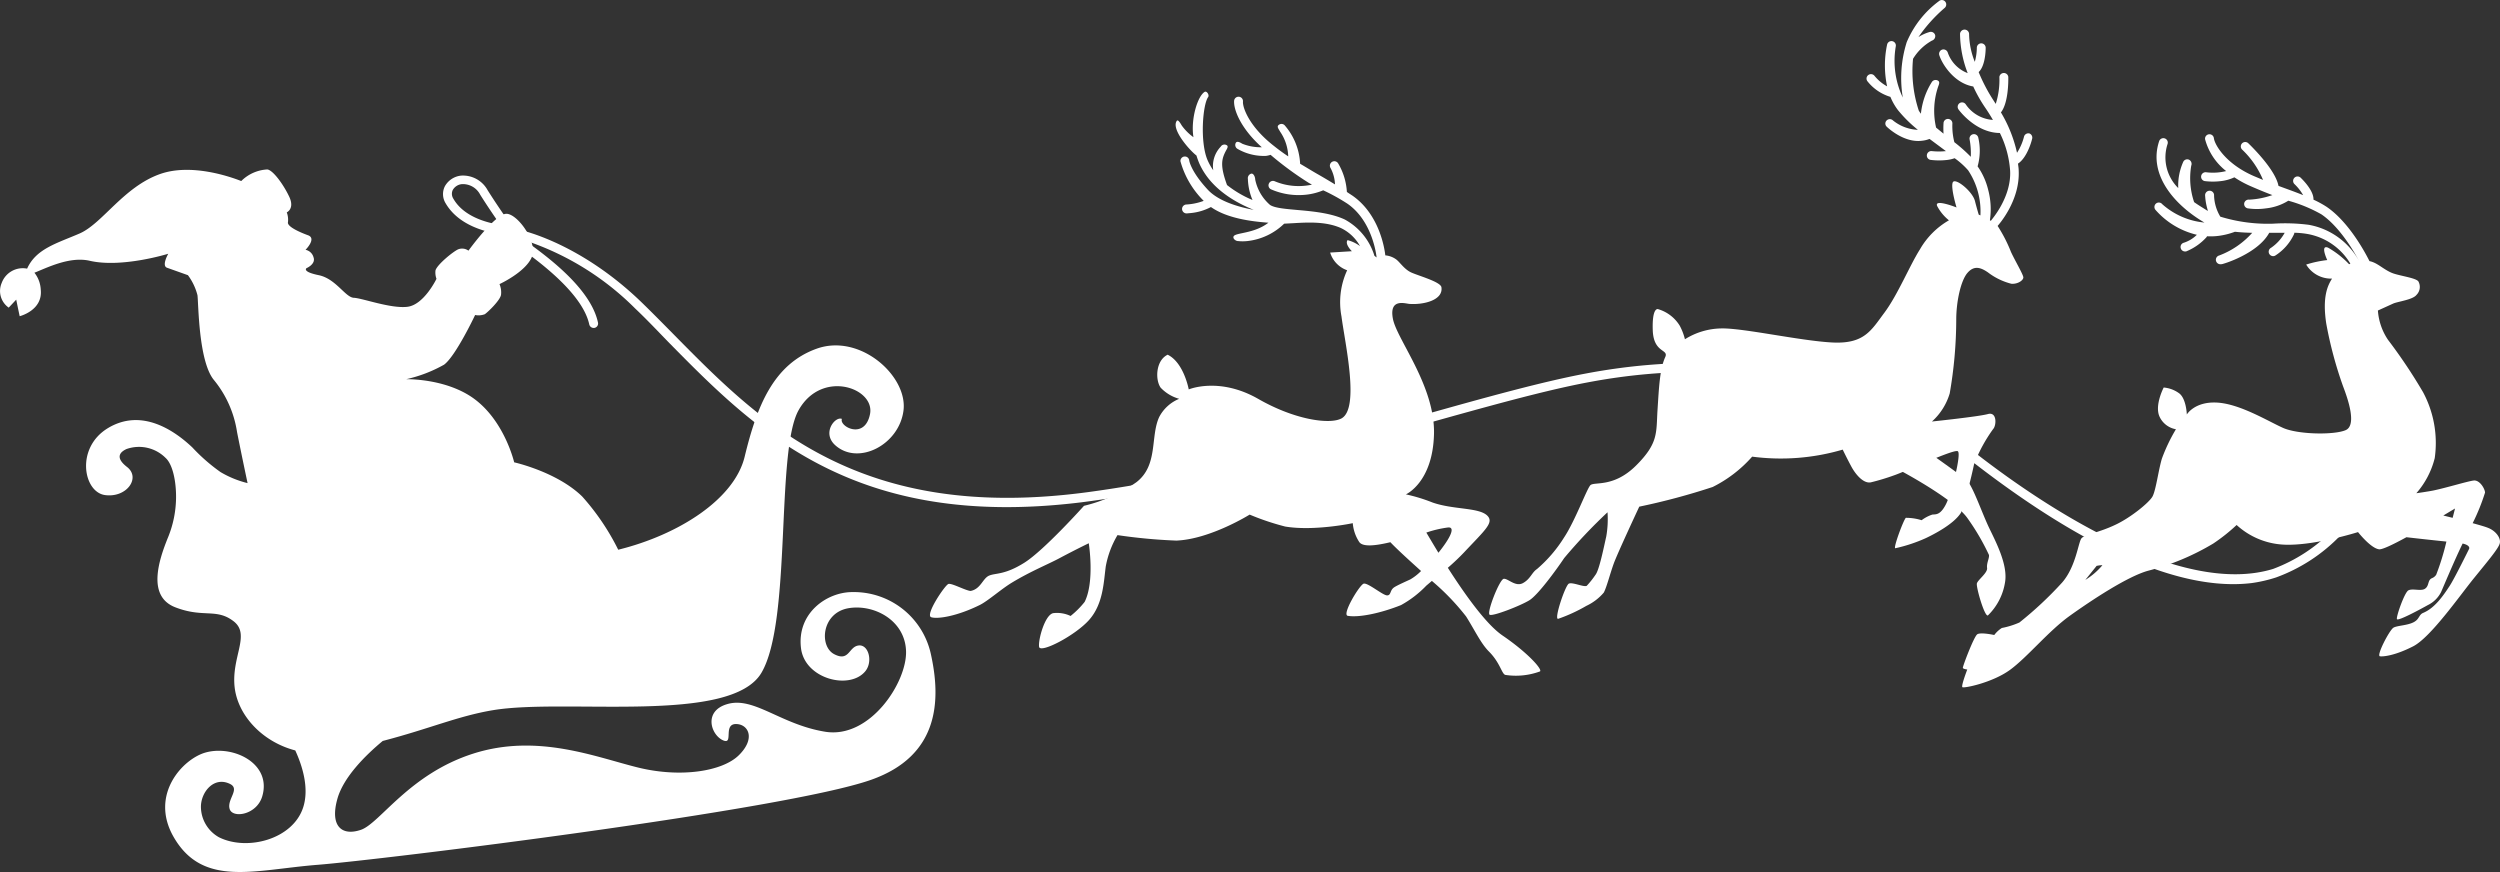 <svg xmlns="http://www.w3.org/2000/svg" viewBox="0 0 355.86 124.17"><rect x="0" y="0" width="355.86" height="124.17" fill="#333333" stroke="none"/><defs><style>.cls-1{fill:#fff;}</style></defs><g id="Layer_2" data-name="Layer 2"><g id="Layer_1-2" data-name="Layer 1"><path class="cls-1" d="M118.93,63.41c3.28,2.88,9.08-.11,9.68-5s-6.19-11-12.38-8.77S107.72,57.91,106,65c-1.46,6.06-9.4,11.13-18,13.25a33.88,33.88,0,0,0-5.12-7.57c-3.6-3.52-9.69-4.87-9.69-4.87s-1.39-6-5.86-9.16c-4-2.82-9.52-2.67-9.52-2.67a19.67,19.67,0,0,0,5.4-2.07c1.66-1.22,4.42-7.07,4.42-7.07A2.49,2.49,0,0,0,69,44.73c.41-.26,2.22-2,2.32-2.78a3,3,0,0,0-.22-1.51s3.63-1.66,4.58-3.8-2-6.21-3.6-6.21-5.4,5.25-5.4,5.25a1.53,1.53,0,0,0-1.46-.19c-.71.31-3,2.17-3.23,3a2.63,2.63,0,0,0,.14,1.2S60.36,43.38,58,43.67s-6.42-1.23-7.63-1.28-2.56-2.72-5-3.22-1.74-1-1.74-1,1.35-.57,1-1.54a1.47,1.47,0,0,0-1.14-1.07s1.62-1.61.36-2.07-3-1.25-2.86-1.86a3,3,0,0,0-.17-1.4s1.16-.51.35-2.23-2.3-3.78-3.12-3.88a5.68,5.68,0,0,0-3.71,1.65c-1.63-.64-7.15-2.55-11.55-1-5.22,1.85-8.21,7.06-11.47,8.47s-6.19,2.17-7.46,5A3.19,3.19,0,0,0,.24,40.28a2.89,2.89,0,0,0,1,3.51l1.07-1.14c.19.94.29,1.41.49,2.36,0,0,3.33-.82,3-3.8a4.21,4.21,0,0,0-.9-2.39c1.74-.68,5-2.36,7.87-1.7,4.57,1.06,11.18-1,11.18-1s-1,1.74-.15,2l2.95,1.05a8.15,8.15,0,0,1,1.36,2.86c.15,1.19.14,9.27,2.29,12a15.28,15.28,0,0,1,3.34,7.46c.54,2.75,1.5,7.28,1.5,7.28a14.17,14.17,0,0,1-3.86-1.58,25.82,25.82,0,0,1-4-3.5c-2.76-2.61-7.34-5.56-12-2.76s-3.52,9.11-.44,9.54,5.14-2.45,3.14-4-.62-2.29-.08-2.55a5.35,5.35,0,0,1,5.57,1.26c1,.9,1.52,3.31,1.49,5.72a15.3,15.3,0,0,1-1.12,5.54c-1.39,3.4-3,8.44,1,10s5.86.09,8.32,2-.38,5.1.15,9.47c.49,3.94,3.9,7.67,8.62,8.91,1,2.17,2,5.34,1.14,8.06-1.45,4.61-8,6.3-12,4.3a5,5,0,0,1-2.57-4.34c0-2.1,1.87-4.41,4.18-3.23,1.41.73-.51,2.19-.09,3.55s3.83.85,4.63-1.78c1.41-4.67-4.06-7.34-8-6.28-3.24.86-8.11,6-4.58,12.08,4.17,7.18,11.48,4.63,20.48,3.92S111.84,115.3,124,111c9.67-3.41,10-11.25,8.48-18a11.22,11.22,0,0,0-11.17-8.72c-3.62,0-7.91,3-7.29,8,.55,4.4,7,6,9.19,3.22,1.06-1.36.42-3.8-1-3.62s-1.32,2.37-3.48,1.23-1.77-5.91,2.08-6.54c3.53-.59,8,1.66,8.16,6.09s-5.12,12.53-11.5,11.5-10.19-5.09-14-3.92c-3.34,1-2.29,4.32-.59,5.12s-.17-2.57,2.15-2.28c1.55.19,2.48,2.11.14,4.42s-8.29,3.24-14.32,1.76-14.32-4.9-23.45-2-13.31,9.91-16,10.85-4.49-.45-3.37-4.42c.87-3.08,4-6.19,6.45-8.22,6.61-1.72,10.81-3.58,15.75-4.39,10.45-1.71,33.82,2.07,38.16-5.32s2-31.53,5.29-37.38,10.91-3.16,10.16.57-4.43,1.75-4,.68C118.9,59.21,116.91,61.64,118.93,63.41Z"/><path class="cls-1" d="M320.48,83C307.6,84.54,291.14,74,279.13,64.44c-9.84-7.86-29-14.61-53.18-10-6.23,1.18-14,3.36-23.07,5.89-14.66,4.1-31.28,8.75-47.65,11l-1.29.17c-32.42,4-46.43-10.25-58.82-22.83C93.5,47,92,45.41,90.41,43.91A39.89,39.89,0,0,0,74.67,34.2c3.4,2.42,9.43,6.92,10.45,11.72a.63.63,0,0,1-.48.75.65.65,0,0,1-.76-.48c-1-4.61-7.69-9.37-10.56-11.4-1.71-1.21-2-1.4-1.77-1.95a.68.68,0,0,1,.75-.44C74.75,32.63,83,35,91.29,43c1.56,1.51,3.1,3.08,4.73,4.73,12.34,12.51,26.33,26.75,59,22.3,16.28-2.21,32.86-6.85,47.49-10.94,9-2.53,16.88-4.72,23.16-5.91,24.61-4.68,44.14,2.23,54.21,10.27,10.55,8.42,30.41,21.6,43.69,17.53a23.32,23.32,0,0,0,13.94-14.49.63.63,0,0,1,.81-.39.62.62,0,0,1,.38.8A24.13,24.13,0,0,1,324,82.19,20.17,20.17,0,0,1,320.48,83Z"/><path class="cls-1" d="M73.9,33.45l-1.33,0c-.27,0-6.61-.2-9.13-4.5a2.5,2.5,0,0,1-.13-2.41A3,3,0,0,1,65.61,25a4,4,0,0,1,3.81,2.09c2.21,3.48,3.64,5.33,3.66,5.35Zm-8.14-7.24a1.67,1.67,0,0,0-1.32.85,1.28,1.28,0,0,0,.09,1.22C66,30.86,69.35,31.73,71.22,32c-.64-.91-1.64-2.34-2.87-4.29A2.76,2.76,0,0,0,65.76,26.21Z"/><path class="cls-1" d="M268.92,66.14s8.94,4.53,11.13,7.61A32.63,32.63,0,0,1,283.12,79c.06.49-.36,1.15-.27,1.85s-1.31,1.68-1.45,2.19,1.1,4.82,1.57,4.56a8.4,8.4,0,0,0,2.44-4.74c.41-2.47-1.3-5.7-2.26-7.7s-2.1-5.33-3-6.59C279.69,68,275.35,65,274,64S268.92,66.14,268.92,66.14Z"/><path class="cls-1" d="M213.89,90.47c-2.34-1.59-5.35-5.82-7.8-9.65a31.7,31.7,0,0,0,2.31-2.19c3-3.2,4.32-4.26,3.29-5.25-1.23-1.17-4.84-.81-7.8-1.86a23.74,23.74,0,0,0-3.77-1.15s3.82-1.68,4-8.56-5.29-13.48-5.85-16.44,1.76-2.15,2.36-2.11c2,.14,4.82-.52,4.55-2.37-.11-.77-3.23-1.62-4.29-2.1s-1.66-1.56-2.26-1.94a3.07,3.07,0,0,0-1.44-.5c-.08-.76-.76-5.79-4.69-8.51-.27-.18-.53-.34-.78-.52a9,9,0,0,0-1.24-4.06.63.63,0,0,0-1.09.65,5.35,5.35,0,0,1,.64,2.34c-.84-.51-1.66-1-2.47-1.46s-1.67-1-2.5-1.48a.29.29,0,0,0,0-.09,9,9,0,0,0-2.2-5.39.62.62,0,0,0-.89,0c-.25.23.08.59.24.9a6.55,6.55,0,0,1,1.16,3.53c-.67-.45-1.34-.93-2-1.46-3.51-2.72-4.51-5.46-4.44-6.35a.63.63,0,1,0-1.26-.1c-.09,1.24.92,3.91,3.94,6.61a7,7,0,0,1-2.78-.5c-.29-.18-.74-.43-.92-.13a.64.64,0,0,0,.24.86,7.5,7.5,0,0,0,4.06,1,3.61,3.61,0,0,0,.65-.15,45.76,45.76,0,0,0,5.45,4l.44.24a8.81,8.81,0,0,1-5.28-.47.63.63,0,0,0-.84.3.62.62,0,0,0,.29.84,9.85,9.85,0,0,0,5.12.75,8.81,8.81,0,0,0,2.31-.61,27.23,27.23,0,0,1,3.44,1.9c3.64,2.51,4.15,7.53,4.16,7.66l-.31-.24a8.8,8.8,0,0,0-4.23-5.17c-3.6-1.67-9.15-1.09-10.63-2.07a6.5,6.5,0,0,1-2.11-3.62c0-.34-.23-.91-.57-.83a.67.67,0,0,0-.47.75,8.2,8.2,0,0,0,.66,3,15.34,15.34,0,0,1-3.63-2.13c-1-2.74-.78-3.66-.2-4.8.16-.31.46-.7.16-.87a.62.62,0,0,0-.86.21,4,4,0,0,0-1.06,3.36,8.34,8.34,0,0,1-.83-1.49c-1.08-2.58-.67-7.86.1-8.93.21-.29-.2-.93-.5-.74-1,.62-2,3.87-1.59,6.45a7.35,7.35,0,0,1-1.64-1.63c-.19-.29-.56-1-.75-.67-.78,1.17,1.79,4.12,2.82,4.91a10.9,10.9,0,0,0,.39,1.09c1.37,3.14,4.38,5.29,7.76,6.64-2.33-.43-5.08-1.28-6.56-2.89-2.4-2.59-2.62-4.12-2.62-4.12a.62.62,0,0,0-.68-.58.63.63,0,0,0-.57.68,12.68,12.68,0,0,0,3.31,5.63,8.28,8.28,0,0,1-2.48.52.64.64,0,0,0-.6.67.65.65,0,0,0,.66.6l.65-.06a7.68,7.68,0,0,0,2.8-.85c2.29,1.61,5.72,2.05,8.18,2.23-2,1.56-4.62,1.4-4.94,1.92-.18.29.21.65.56.69a6.39,6.39,0,0,0,1.42,0,8.89,8.89,0,0,0,5.2-2.47l1.3-.07c2.06-.12,4.63-.27,6.8.7a6.16,6.16,0,0,1,2.7,2.56,5.32,5.32,0,0,0-1.77-.85c-.44.56.61,1.58.61,1.58l-3.09.19a3.86,3.86,0,0,0,2.42,2.52,10.85,10.85,0,0,0-.81,6.56c.51,3.91,2.62,13.1,0,14.53-1.63.88-6.56.25-11.85-2.78-5.56-3.18-9.89-1.35-9.89-1.35s-.69-3.81-3-4.94c-1.71.82-1.79,3.57-1,4.69a5.73,5.73,0,0,0,2.64,1.59A5.6,5.6,0,0,0,165,59.37c-1.28,2.78-.11,6.86-3.24,9.27A21.7,21.7,0,0,1,154.3,72s-5.68,6.34-8.49,8.1-4.06,1.44-5,1.83-1.18,1.91-2.66,2.19c-.76-.08-2.66-1.13-3.14-1s-3.39,4.45-2.45,4.74,3.72-.16,6.94-1.76c1.15-.58,3.06-2.28,4.56-3.18,2.72-1.64,5.16-2.61,6.74-3.46,2.46-1.31,4.18-2.13,4.18-2.13s.87,5.45-.59,8.35a12.34,12.34,0,0,1-2,2,4.49,4.49,0,0,0-2.48-.4c-1.18.25-2.15,3.8-2,4.79s5.25-1.65,7.19-3.91,2-5.29,2.3-7.54a13.47,13.47,0,0,1,1.67-4.45,77.21,77.21,0,0,0,8.37.78c4.82-.19,10.44-3.7,10.44-3.7a36.08,36.08,0,0,0,5.06,1.7c4.11.69,9.62-.48,9.62-.48a5.69,5.69,0,0,0,.94,2.71c.53.7,2.32.5,4.41,0,1.06,1.11,2.68,2.57,4.37,4.1a7.3,7.3,0,0,1-1.54,1.2c-.36.17-1.88.84-2.3,1.13-.63.43-.4,1.14-1,1.14s-2.75-1.84-3.33-1.67-3.16,4.43-2.26,4.58c1.59.27,4.69-.37,7.58-1.53a15,15,0,0,0,3.6-2.77l.79-.67a33.84,33.84,0,0,1,4.87,5.06c1.26,2,2.1,3.84,3.26,5,1.61,1.62,1.81,3.19,2.33,3.32a9.93,9.93,0,0,0,4.88-.48C219.74,95.47,217.6,93,213.89,90.47Zm-9.14-11.79c-.66-1.08-1.24-2.07-1.72-2.87a15.77,15.77,0,0,1,3.11-.73C207.29,75,206.25,76.83,204.75,78.68Z"/><path class="cls-1" d="M288.89,19a.64.64,0,0,0-.78.44,7.74,7.74,0,0,1-1,2.31A19.32,19.32,0,0,0,284.82,16c1.06-1.34,1.06-4.4,1.05-5.05a.64.64,0,0,0-1.27,0,11.16,11.16,0,0,1-.52,3.84l-.28-.44a24.19,24.19,0,0,1-2.15-4.09c.87-.79,1-2.77,1-3.46a.63.63,0,0,0-1.26,0,7.63,7.63,0,0,1-.29,2,11.1,11.1,0,0,1-.81-3.91A.63.63,0,0,0,279,4.83a15.85,15.85,0,0,0,1.09,5.58,4.79,4.79,0,0,1-2.84-2.94.65.65,0,0,0-.79-.41.64.64,0,0,0-.41.8c.4,1.28,2.13,4,4.83,4.45a20.2,20.2,0,0,0,1.59,2.85c.44.64.84,1.27,1.21,1.91a5.07,5.07,0,0,1-3.87-2.22.63.63,0,0,0-.87-.17.64.64,0,0,0-.17.88c.09.14,2.46,3.35,5.9,3.37a14.34,14.34,0,0,1,1.46,5.38c.19,3.78-2.63,6.93-2.65,7a.29.29,0,0,0-.08.13l-.15-.09A10.7,10.7,0,0,0,283,27a9.81,9.81,0,0,0-1.5-3.32,8.21,8.21,0,0,0,.1-4.07.63.63,0,1,0-1.24.23,10.68,10.68,0,0,1,.17,2.48,22.35,22.35,0,0,0-2.34-2.08,9.2,9.2,0,0,1-.28-2.66.63.63,0,0,0-.6-.65.62.62,0,0,0-.66.6,12.35,12.35,0,0,0,0,1.5l-1.06-.87a10.75,10.75,0,0,1,.27-5.76c.11-.33.33-.73,0-.92a.64.64,0,0,0-.87.19,10.47,10.47,0,0,0-1.56,4.52c-.11-.15-.21-.29-.3-.44a17.94,17.94,0,0,1-.82-7.38A7.33,7.33,0,0,1,275,5.78a.67.67,0,0,0,.46-.77.64.64,0,0,0-.77-.46,5.8,5.8,0,0,0-1.61.73,21.56,21.56,0,0,1,3.75-4.17.64.64,0,0,0,.05-.89A.62.62,0,0,0,276,.16,14.05,14.05,0,0,0,271.41,6a17,17,0,0,0-.56,7.88,12.15,12.15,0,0,1-1-7.26.63.63,0,1,0-1.23-.28,14.24,14.24,0,0,0,0,5.95,6,6,0,0,1-1.8-1.5.64.64,0,0,0-.89-.1.63.63,0,0,0-.11.88,6.6,6.6,0,0,0,3.27,2.22,8.25,8.25,0,0,0,1.07,1.88A18.71,18.71,0,0,0,273,18.48a6,6,0,0,1-3.55-1.34.64.64,0,0,0-.89,0,.61.61,0,0,0,0,.89c.11.11,2.46,2.36,5.05,2a3.83,3.83,0,0,0,1-.24l.07,0,1.6,1.19.71.53a9.65,9.65,0,0,1-2,0,.63.63,0,0,0-.71.55.62.62,0,0,0,.54.7,9.82,9.82,0,0,0,2.41,0,4.93,4.93,0,0,0,1-.24,11,11,0,0,1,1.92,1.72,10.57,10.57,0,0,1,1.75,6.42l-.24-.11s-.27-.88-.54-1.95c-.37-1.4-2.85-3.38-3.16-2.63s.54,3.56.54,3.56-3.29-1.31-2.74-.17a6.45,6.45,0,0,0,1.66,2,11.17,11.17,0,0,0-4.13,4.14c-1.45,2.28-3.15,6.45-5.05,9s-2.88,4.49-7.45,4.25-12.67-2.07-15.79-2a10,10,0,0,0-5.16,1.54,8.34,8.34,0,0,0-.74-1.93A5.4,5.4,0,0,0,236,44s-.85-.3-.74,3,2.3,2.66,1.78,3.82c-.78,1.72-.89,4.24-1.1,7.5s.18,4.72-3.05,7.94-6,2.25-6.52,2.82-2.19,5.11-3.73,7.42A19.38,19.38,0,0,1,218.78,81c-.74.49-.93,1.42-2,2s-2.13-.68-2.73-.61-2.49,4.88-2,5.12,4.46-1.32,5.67-2.08,3.75-4.23,4.94-6a75.23,75.23,0,0,1,6.16-6.51,14.14,14.14,0,0,1-.18,3.45c-.33,1.45-1,4.81-1.54,5.46a12.22,12.22,0,0,1-1.23,1.55c-.37.25-2.05-.56-2.56-.3s-2.18,5.22-1.5,5a22.82,22.82,0,0,0,4-1.84,7.33,7.33,0,0,0,2.48-1.89c.41-.76.88-2.64,1.41-4.11s3.64-8.12,3.64-8.12a95.52,95.52,0,0,0,10.45-2.8A18.5,18.5,0,0,0,249.41,65a31.22,31.22,0,0,0,12.89-1s.55,1.15,1.21,2.38,1.77,2.48,2.79,2.28a31.53,31.53,0,0,0,3.31-1c1.84-.63,8.52-3.77,9.07-3.43s-.89,6-1.7,7.57-1.44,1.39-1.93,1.45a5.28,5.28,0,0,0-1.52.8,7.39,7.39,0,0,0-2.24-.34c-.29.19-1.82,4.27-1.51,4.33a22,22,0,0,0,4.37-1.45c1.13-.54,4-2,5-3.64A65.51,65.51,0,0,0,281,66.06a22.17,22.17,0,0,1,2.72-5c.45-.46.59-2.49-.76-2.12S275,60,275,60a8.73,8.73,0,0,0,2.53-4,61.86,61.86,0,0,0,.93-10.51c0-2.51.63-5.53,1.6-6.65s1.93-.74,2.92-.06a9.2,9.2,0,0,0,3.32,1.61c.92.08,1.74-.5,1.71-.92s-1.23-2.45-1.76-3.61a21,21,0,0,0-1.9-3.7l0,0c.12-.15,3.2-3.55,3-7.87,0-.33-.06-.66-.1-1,1.24-.81,1.89-3,2-3.49A.64.64,0,0,0,288.89,19Z"/><path class="cls-1" d="M354.14,75.13c-.33-.14-1.16-.38-2.17-.66a29.72,29.72,0,0,0,1.76-4.35c0-.5-.74-1.83-1.62-1.72s-3.76,1-5.69,1.41c-.79.16-2.47.4-2.47.4a12,12,0,0,0,2.62-5,15.32,15.32,0,0,0-1.66-9.38,74.47,74.47,0,0,0-5-7.47,8.51,8.51,0,0,1-1.43-4.16l2.2-1c.67-.28,2.76-.54,3.28-1.21a1.6,1.6,0,0,0,.27-1.95c-.4-.47-2.31-.72-3.47-1.09s-2.05-1.28-3-1.64a2.64,2.64,0,0,0-.48-.14c-.59-1.19-2.94-5.6-6.13-7.75a14.86,14.86,0,0,0-1.84-1s0,0,0-.07c0-1.25-1.53-2.77-1.83-3.06a.63.63,0,0,0-.87.92,6.9,6.9,0,0,1,1.23,1.57c-.83-.34-1.71-.66-2.64-1l-.87-.32c-.45-2.36-3.93-5.71-4.31-6.08a.63.63,0,0,0-.89.89,12.64,12.64,0,0,1,3,4.34l-1.29-.54c-4-1.73-5.59-4.44-5.71-5.41a.63.63,0,1,0-1.25.16,8.53,8.53,0,0,0,3,4.53,7.74,7.74,0,0,1-2.85.17.64.64,0,0,0-.71.55.63.63,0,0,0,.53.71,9.4,9.4,0,0,0,2.28,0,6.14,6.14,0,0,0,1.92-.54,14.55,14.55,0,0,0,2.22,1.22c1.21.53,2.19.93,3.19,1.31a11.78,11.78,0,0,1-3.28.65.65.65,0,0,0-.73.51.63.63,0,0,0,.52.73,9,9,0,0,0,2.57,0,7.54,7.54,0,0,0,3.19-1.09,20.65,20.65,0,0,1,4.69,1.93c2.51,1.69,4.53,5.07,5.39,6.66h0A10.24,10.24,0,0,0,328.64,32a26.45,26.45,0,0,0-5.07-.16,23.06,23.06,0,0,1-7.52-1,6.15,6.15,0,0,1-.89-3,.64.64,0,1,0-1.27.05,8.57,8.57,0,0,0,.4,2.13l-.18-.09c-.58-.37-1.22-.75-1.79-1.16a10.61,10.61,0,0,1-.41-5.19.67.67,0,0,0-.3-.84.63.63,0,0,0-.84.3,8.26,8.26,0,0,0-.71,3.73,6.13,6.13,0,0,1-1.52-6.27.63.63,0,1,0-1.2-.4c-1.6,4.83,2.28,9.15,6.45,11.58a10.49,10.49,0,0,1-6-2.61.63.63,0,0,0-.89-.1.64.64,0,0,0-.1.88,11.25,11.25,0,0,0,5.91,3.57,4.65,4.65,0,0,1-1.85,1.13.62.62,0,0,0-.45.76.63.63,0,0,0,.69.48l.08,0a7.9,7.9,0,0,0,2.95-2.08.2.2,0,0,0,0-.08,8.89,8.89,0,0,0,1.62-.05,10.34,10.34,0,0,0,2.38-.59c.81.09,1.63.13,2.46.15a11.93,11.93,0,0,1-4.71,3.23.63.63,0,0,0-.44.78.64.64,0,0,0,.69.46l.09,0c.21,0,5.17-1.5,6.79-4.47h.59l1.61,0a6.18,6.18,0,0,1-1.95,2.14.63.63,0,0,0-.25.85.65.65,0,0,0,.63.33.63.63,0,0,0,.23-.08,7.24,7.24,0,0,0,2.65-3,.72.72,0,0,0,.07-.25,12.53,12.53,0,0,1,1.83.17,8.93,8.93,0,0,1,6.14,4.23l-.18.08a12.87,12.87,0,0,0-3-2.36c-1.17-.46-.11,1.77-.11,1.77a15.71,15.71,0,0,0-3,.64,4.16,4.16,0,0,0,3.68,2c-.63,1-1.39,2.59-.83,6.35a56.5,56.5,0,0,0,2.41,9c.64,1.68,2,5.51.36,6.22s-6.78.63-8.91-.32-6.08-3.39-9.33-3.6S311.28,59,311.28,59s-.07-2.22-1.07-3a4.36,4.36,0,0,0-2.22-.84s-1.31,2.49-.61,4.11a3.16,3.16,0,0,0,2.35,1.83,24.53,24.53,0,0,0-2,4.19c-.5,1.67-.85,4.54-1.35,5.41s-3.12,3-5.27,4c-2.3,1.1-4.34,1.39-4.81,1.91s-.77,4-2.75,6.29a52,52,0,0,1-6.1,5.71,11.72,11.72,0,0,1-2.5.78,4.07,4.07,0,0,0-1.08,1s-1.94-.43-2.42-.1-2.1,4.61-2.05,4.78.63.23.63.23-.89,2.31-.7,2.51,4.27-.63,6.77-2.45,5.47-5.52,8.53-7.71,8.29-5.66,11.22-6.43a34.76,34.76,0,0,0,9.21-3.86,26.11,26.11,0,0,0,3.31-2.63,10.69,10.69,0,0,0,6.8,2.8c4.26.18,10.48-1.79,10.48-1.79s1.8,2.3,3,2.45c.46.06,2.06-.72,3.89-1.72,1.58.18,3.63.41,5.69.62a34.94,34.94,0,0,1-1.46,4.74c-.43.56-.65.36-.91.72s-.18,1-.76,1.3-1.74-.12-2.29.19-1.76,3.77-1.62,4.09,3.27-1.37,4.4-2a4.13,4.13,0,0,0,1.88-1.85c.21-.46,1.91-4.54,3.07-6.91,1.19.27.92.76.92.76s-2.11,4.29-2.78,5.29c-.93,1.42-2.12,3.15-3.78,3.83-.51.22-.54.74-1,1.1-.83.7-2.64.65-3.21,1s-2.47,4-1.92,4.07S341,93.28,343.5,92s6.6-7.18,8.7-9.76,3.41-4.14,3.62-4.87S355.31,75.58,354.14,75.13Zm-57.31,7.42,1.61-2a4,4,0,0,1,.83-.1A10,10,0,0,1,296.83,82.55Zm52.29-8.84-1.33-.33,1.67-1S349.33,72.9,349.12,73.71Z"/></g></g></svg>